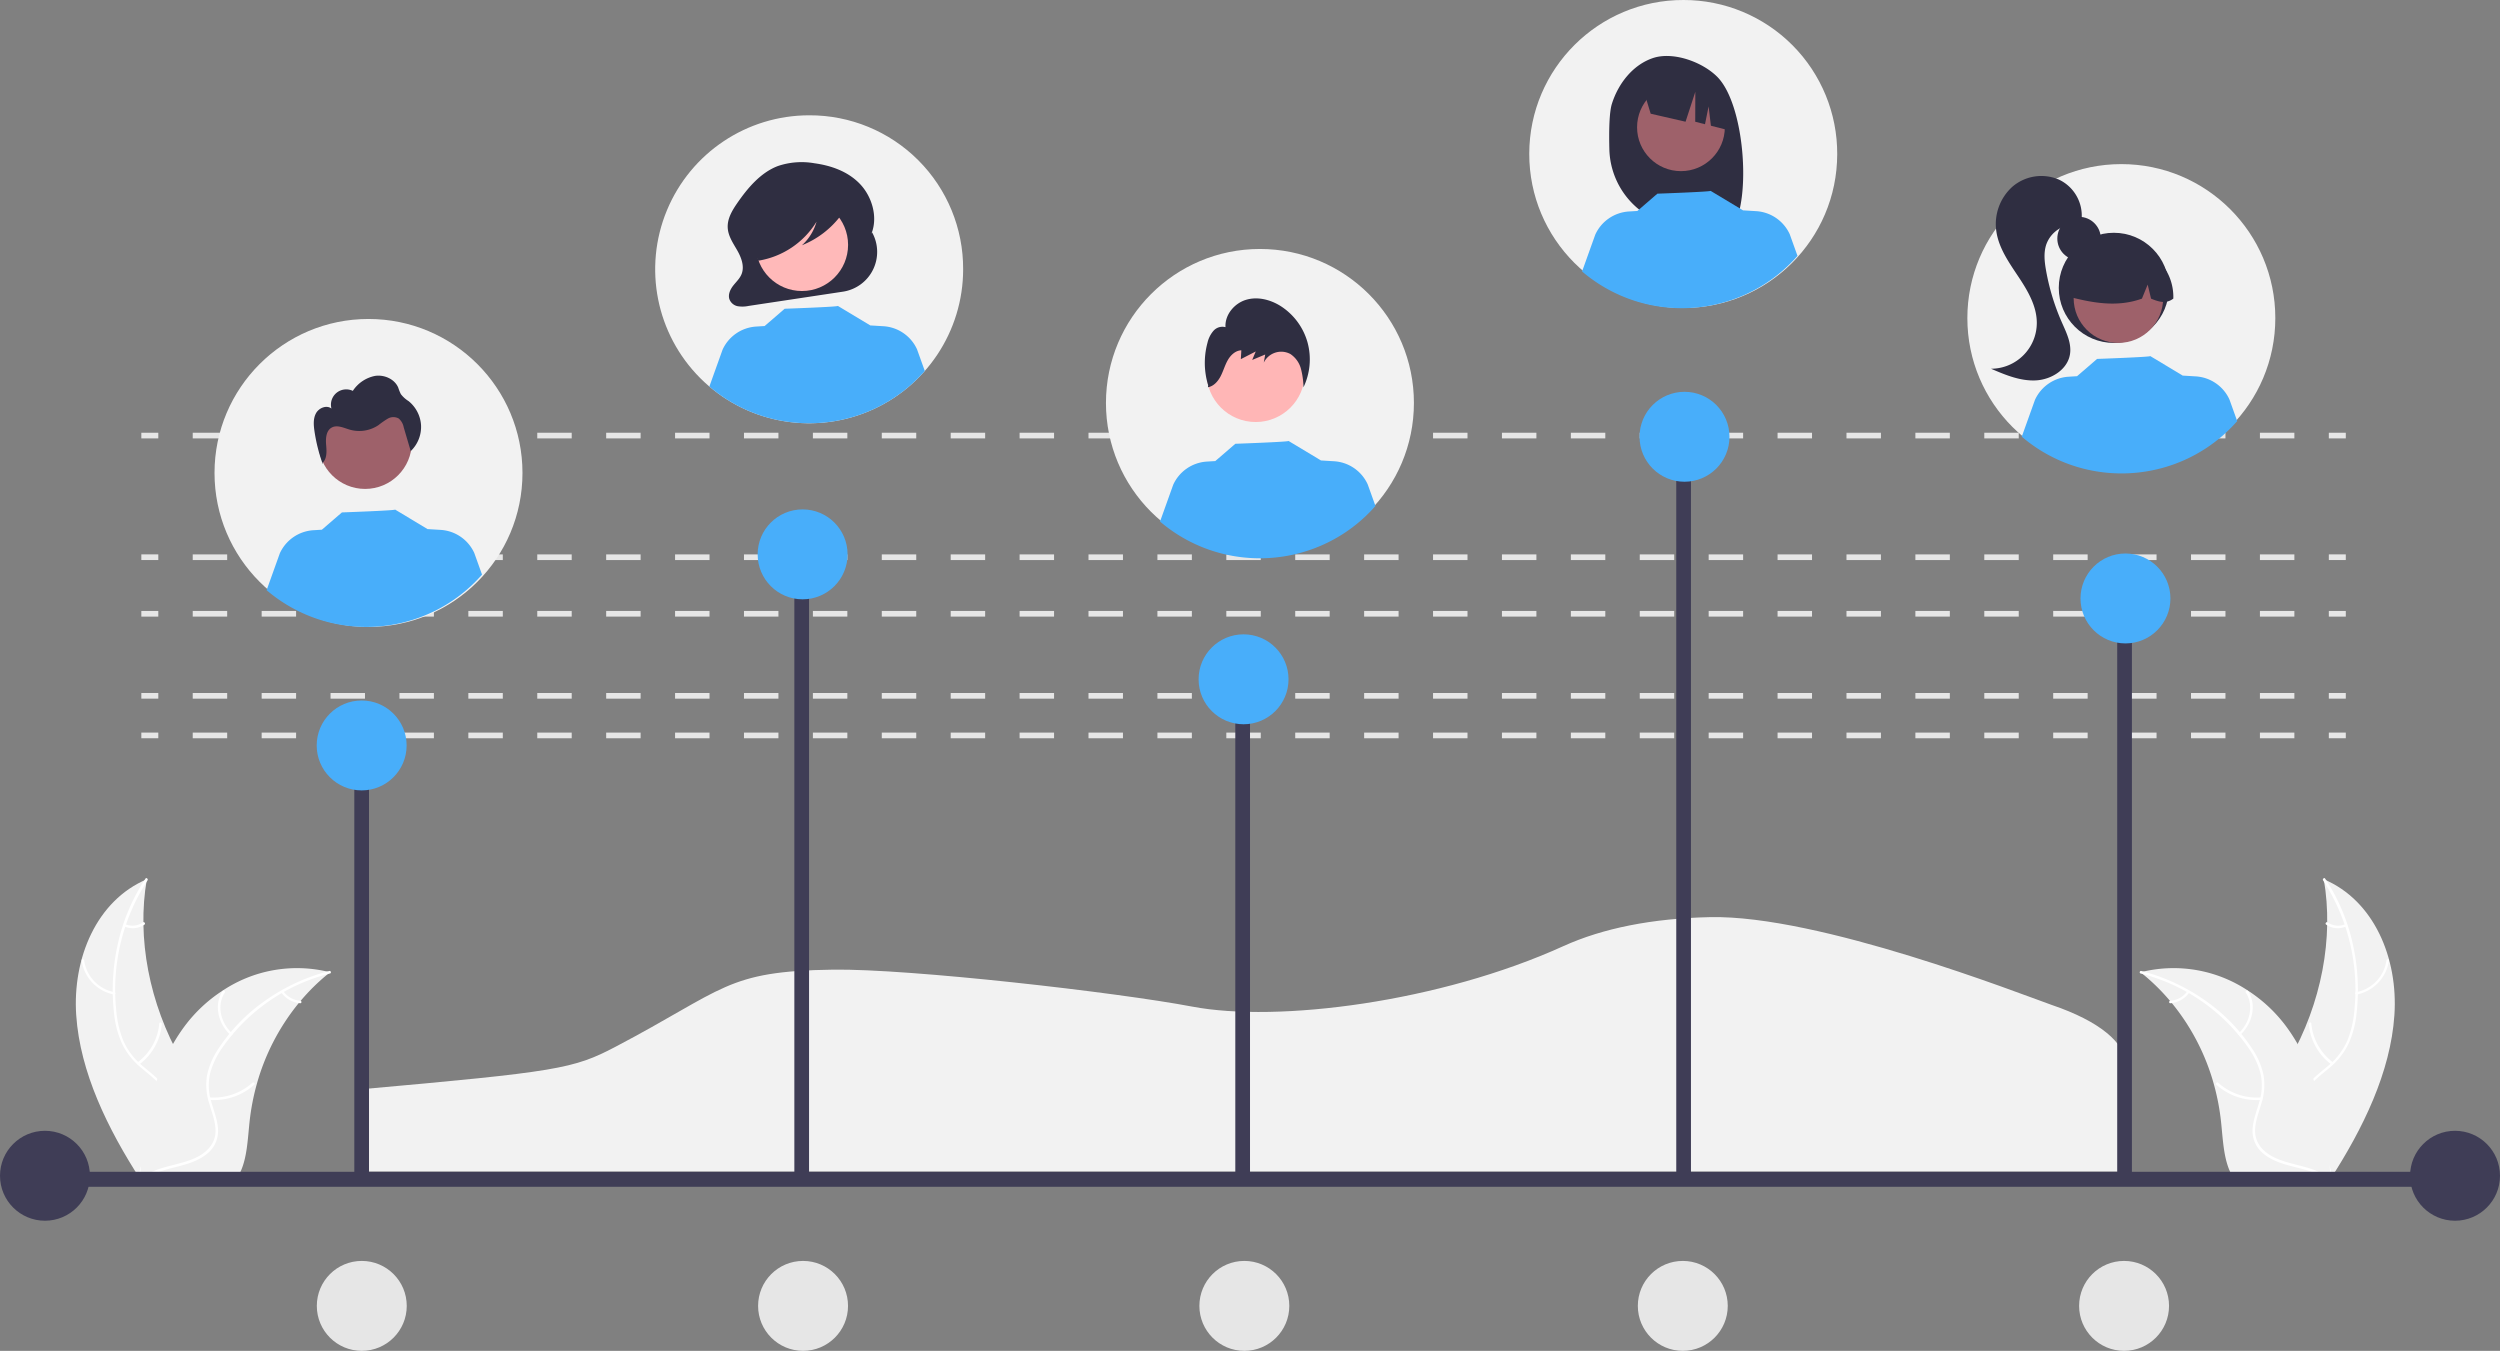 <svg xmlns="http://www.w3.org/2000/svg" xmlns:xlink="http://www.w3.org/1999/xlink" width="883.792" height="477.548" xmlns:v="https://vecta.io/nano"><rect width="100%" height="100%" fill="#808080" stroke="none"/><style><![CDATA[.B{fill:#f2f2f2}.C{fill:#2f2e41}.D{fill:#48aefa}.E{fill:#9e616a}.F{fill:#3f3d56}]]></style><path d="M127.541 414.184h624v-37.617c0-7.856-9.468-15.589-25.975-21.216l-.17-.058c-11.145-3.933-82.391-31.915-120.929-31.069-20.357.446-37.786 3.896-51.801 10.256-43.625 19.804-100.93 27.119-131.206 21.372-26.682-5.066-99.931-13.444-126.996-13.065-37.905.521-38.016 6.854-76.924 27.292-14.861 7.8-20.419 8.778-90 15zM26.943 358.893c-1.359-20.181 7.209-40.568 24.961-48.059-3.589 20.793.833 43.898 12.234 63.929 4.441 7.802 10.143 16.131 8.93 24.283-.755 5.072-4.206 9.099-8.422 11.721s-9.185 4.022-14.093 5.396l-.847.89c-11.665-18.066-21.403-37.979-22.762-58.16z" class="B"/><g fill="#fff"><path d="M52.165 311.204a70.94 70.94 0 0 0-11.087 45.789c.269 3.673 1.092 7.284 2.44 10.712a23.83 23.83 0 0 0 6.601 8.871c2.652 2.31 5.595 4.403 7.719 7.239 2.118 2.795 3.007 6.332 2.464 9.796-.619 4.063-2.722 7.455-4.907 10.686-2.425 3.586-5.008 7.265-5.448 11.879-.053.559-.947.322-.894-.237.765-8.027 7.535-12.908 9.811-20.219 1.254-3.578.802-7.533-1.227-10.737-1.979-2.999-5.012-5.16-7.715-7.478-2.83-2.312-5.132-5.203-6.75-8.479-1.512-3.37-2.471-6.961-2.838-10.636-.918-7.924-.542-15.945 1.114-23.749a68.83 68.83 0 0 1 10.004-24.075c.297-.446 1.008.196.713.638z"/><path d="M40.285 351.591c-5.986-1.172-10.572-6.01-11.422-12.05-.064-.574.828-.575.893 0a13.25 13.25 0 0 0 10.645 11.19c.155.019.289.119.349.264s.038.31-.058.434-.252.185-.406.162zm8.357 23.969c4.408-3.284 7.2-8.297 7.674-13.773.055-.559.949-.321.894.237a20.01 20.01 0 0 1-8.018 14.312c-.435.318-.982-.459-.55-.775zm-4.383-48.847c2.071.89 4.455.645 6.301-.648.43-.324.977.454.55.775-2.045 1.418-4.672 1.694-6.967.733a.54.54 0 0 1-.389-.548c.017-.113.082-.213.18-.273s.216-.074.325-.038z"/></g><path d="M116.674 343.715l-.783.639a72.28 72.28 0 0 0-9.607 9.46 31.77 31.77 0 0 0-.676.801c-6.939 8.492-12.018 18.346-14.909 28.925a82.36 82.36 0 0 0-2.488 13.167c-.661 6.205-.866 13.054-3.532 18.237a12.9 12.9 0 0 1-.922 1.565l-32.733 1.661c-.082-.034-.162-.06-.244-.094l-1.295.126.029-.715c.004-.137.015-.274.019-.411.005-.091.01-.183.009-.266.002-.03.003-.061.006-.084-.001-.083.007-.16.008-.236l.243-4.088a121.55 121.55 0 0 1 5.543-30.188c.096-.286.191-.579.302-.865a73.31 73.31 0 0 1 5.493-12.241c1.203-2.113 2.527-4.154 3.966-6.114 3.725-5.048 8.333-9.381 13.6-12.79a47.43 47.43 0 0 1 36.957-6.741l1.013.252z" class="B"/><g fill="#fff"><path d="M116.681 344.137a66.17 66.17 0 0 0-37.922 26.008 28.74 28.74 0 0 0-4.425 9.113c-.805 3.406-.674 6.966.38 10.303.923 3.245 2.236 6.509 2.37 9.811.15 3.277-1.279 6.427-3.842 8.474-3.043 2.527-6.984 3.683-10.898 4.674-4.345 1.1-8.886 2.172-12.109 5.2-.391.367-1.034-.34-.644-.707 5.607-5.268 14.585-4.678 21.086-8.526 3.033-1.796 5.404-4.592 5.512-8.401.094-3.331-1.257-6.698-2.22-9.979a21.02 21.02 0 0 1-.753-10.113 26.83 26.83 0 0 1 4.028-9.299 62.75 62.75 0 0 1 15.573-16.279c7.096-5.185 15.114-8.973 23.625-11.162.536-.139.77.746.238.885z"/><path d="M81.378 365.812c-4.549-4.301-5.687-10.926-2.685-15.473.296-.448 1.085.088.789.537-2.812 4.26-1.725 10.372 2.527 14.392.447.423-.185.965-.63.544zm-7.345 22.136a20.43 20.43 0 0 0 15.239-5.212c.392-.365 1.035.342.644.707a21.27 21.27 0 0 1-15.873 5.389c-.579-.035-.586-.919-.01-.884zm26.138-37.499a8.03 8.03 0 0 0 5.963 3.329c.578.027.584.912.01.884a9 9 0 0 1-6.603-3.669.45.45 0 0 1-.007-.625.47.47 0 0 1 .637.081z"/></g><path d="M846.461 358.893c1.359-20.181-7.209-40.568-24.961-48.059 3.589 20.793-.833 43.898-12.234 63.929-4.441 7.802-10.143 16.131-8.93 24.283.755 5.072 4.206 9.099 8.422 11.721s9.185 4.022 14.093 5.396l.847.89c11.665-18.066 21.403-37.979 22.762-58.16z" class="B"/><g fill="#fff"><path d="M821.239 311.204a70.94 70.94 0 0 1 11.087 45.789c-.269 3.673-1.092 7.284-2.44 10.712a23.83 23.83 0 0 1-6.601 8.871c-2.652 2.31-5.595 4.403-7.719 7.239-2.118 2.795-3.007 6.332-2.464 9.796.619 4.063 2.722 7.455 4.907 10.686 2.425 3.586 5.008 7.265 5.448 11.879.053.559.947.322.894-.237-.765-8.027-7.535-12.908-9.811-20.219-1.254-3.578-.802-7.533 1.227-10.737 1.979-2.999 5.012-5.16 7.715-7.478 2.83-2.312 5.132-5.203 6.75-8.479 1.512-3.37 2.471-6.961 2.838-10.636.918-7.924.542-15.945-1.114-23.749a68.83 68.83 0 0 0-10.004-24.075c-.297-.446-1.008.196-.713.638z"/><path d="M833.119 351.591c5.986-1.172 10.572-6.01 11.422-12.05.064-.574-.828-.575-.893 0a13.25 13.25 0 0 1-10.645 11.19c-.155.019-.289.119-.349.264s-.038.31.058.434.252.185.406.162zm-8.357 23.969c-4.408-3.284-7.2-8.297-7.674-13.773-.055-.559-.949-.321-.894.237a20.01 20.01 0 0 0 8.018 14.312c.435.318.982-.459.55-.775zm4.383-48.847c-2.071.89-4.455.645-6.301-.648-.43-.324-.977.454-.55.775 2.045 1.418 4.672 1.694 6.967.733a.54.54 0 0 0 .389-.548c-.017-.113-.082-.213-.18-.273s-.216-.074-.325-.038z"/></g><path d="M756.73 343.715l.783.639a72.28 72.28 0 0 1 9.607 9.46 31.77 31.77 0 0 1 .676.801c6.939 8.492 12.018 18.346 14.909 28.925a82.36 82.36 0 0 1 2.488 13.167c.661 6.205.866 13.054 3.532 18.237a12.9 12.9 0 0 0 .922 1.565l32.733 1.661c.082-.034.162-.06.244-.094l1.295.126-.029-.715c-.004-.137-.015-.274-.019-.411-.005-.091-.01-.183-.009-.266-.002-.03-.003-.061-.006-.084.001-.083-.007-.16-.008-.236l-.243-4.088a121.55 121.55 0 0 0-5.543-30.188c-.096-.286-.191-.579-.302-.865a73.31 73.31 0 0 0-5.493-12.241c-1.203-2.113-2.527-4.154-3.966-6.114-3.725-5.048-8.333-9.381-13.6-12.79a47.43 47.43 0 0 0-36.957-6.741l-1.013.252z" class="B"/><g fill="#fff"><path d="M756.723 344.137a66.17 66.17 0 0 1 37.922 26.008c2.003 2.752 3.502 5.837 4.425 9.113.805 3.406.674 6.966-.38 10.303-.923 3.245-2.236 6.509-2.37 9.811-.15 3.277 1.279 6.427 3.842 8.474 3.043 2.527 6.984 3.683 10.898 4.674 4.345 1.1 8.886 2.172 12.109 5.2.39.367 1.034-.34.644-.707-5.607-5.268-14.585-4.678-21.086-8.526-3.033-1.796-5.404-4.592-5.512-8.401-.094-3.331 1.257-6.698 2.22-9.979a21.02 21.02 0 0 0 .753-10.113 26.83 26.83 0 0 0-4.028-9.299 62.75 62.75 0 0 0-15.573-16.279c-7.096-5.185-15.114-8.973-23.625-11.162-.536-.139-.77.746-.238.885z"/><path d="M792.026 365.812c4.549-4.301 5.687-10.926 2.686-15.473-.296-.448-1.085.088-.789.537 2.812 4.26 1.725 10.372-2.527 14.392-.447.423.185.965.63.544zm7.344 22.136a20.43 20.43 0 0 1-15.239-5.212c-.392-.365-1.035.342-.644.707a21.27 21.27 0 0 0 15.873 5.389c.579-.035.586-.919.01-.884zm-26.137-37.499a8.03 8.03 0 0 1-5.963 3.329c-.578.027-.584.912-.01.884a9 9 0 0 0 6.603-3.669.45.45 0 0 0 .007-.625.47.47 0 0 0-.637.081z"/></g><g fill="#e6e6e6"><path d="M49.963 258.983h6v2h-6z"/><use xlink:href="#B"/><path d="M823.278 258.983h6v2h-6zm-773.315-14h6v2h-6z"/><use xlink:href="#B" y="-14"/><path d="M823.278 244.983h6v2h-6zm-773.315-29h6v2h-6z"/><use xlink:href="#B" y="-43"/><path d="M823.278 215.983h6v2h-6zm-773.315-20h6v2h-6z"/><use xlink:href="#B" y="-63"/><path d="M823.278 195.983h6v2h-6zm-773.315-43h6v2h-6z"/><use xlink:href="#B" y="-106"/><path d="M823.278 152.983h6v2h-6z"/></g><path d="M340.488 95.197c0 22.017-13.262 41.865-33.603 50.291s-43.754 3.768-59.322-11.8-20.225-38.981-11.8-59.322 28.274-33.603 50.291-33.603c14.457-.064 28.34 5.65 38.562 15.872s15.937 24.105 15.872 38.562z" class="B"/><path d="M308.316 82.172h0l-.269.486c2.397-5.908.217-13.189-4.059-17.644s-10.222-6.492-16.076-7.3a26.11 26.11 0 0 0-12.989 1.009c-5.984 2.305-10.556 7.642-14.373 13.193-1.746 2.539-3.463 5.434-3.289 8.607.161 2.945 1.91 5.444 3.341 7.943s2.627 5.599 1.6 8.326c-.612 1.625-1.906 2.796-2.956 4.125s-1.914 3.126-1.407 4.794a3.91 3.91 0 0 0 2.914 2.533c1.285.214 2.599.183 3.872-.092l33.369-5.042a14.22 14.22 0 0 0 10.323-20.94z" class="C"/><circle cx="283.496" cy="86.565" r="16.315" fill="#ffb9b9"/><use xlink:href="#C" class="D"/><path d="M298.971 71.423c-.421-2.228-2.693-3.247-4.64-3.741a44.7 44.7 0 0 0-17.292-.95c-4.207.6-8.513 1.923-11.566 5.206-2.461 2.765-3.856 6.317-3.933 10.018a11.93 11.93 0 0 0 1.428 6.364 5.9 5.9 0 0 0 4.904 3.16l.196.681a29.7 29.7 0 0 0 20.592-13.793 17.67 17.67 0 0 1-5.163 8.34c5.53-2.213 10.337-5.917 13.886-10.701.969-1.286 1.91-2.89 1.589-4.585z" class="C"/><circle cx="749.93" cy="112.451" r="54.434" class="B"/><g class="C"><circle cx="734.982" cy="84.34" r="7.685"/><circle cx="747.279" cy="101.76" r="19.469"/></g><circle cx="748.89" cy="105.403" r="15.821" class="E"/><path d="M759.634 89.276a18.12 18.12 0 0 0-18.455-.243c-5.735 3.293-9.222 9.447-9.097 16.059 8.062 2.024 16.531 3.573 25.128.484l2.03-4.969 1.197 4.973c2.618 1.07 5.243 1.976 7.868-.01.218-6.588-3.085-12.794-8.671-16.294zm-31.807-25.799a15.72 15.72 0 0 0-16.407 2.528 17.78 17.78 0 0 0-5.674 15.823c.871 5.9 4.458 10.981 7.765 15.945s6.536 10.403 6.533 16.367c-.006 8.944-7.248 16.197-16.192 16.214 5.042 2.17 10.304 4.383 15.787 4.126s11.23-3.782 12.124-9.198c.644-3.902-1.27-7.707-2.867-11.326-2.601-5.896-4.481-12.084-5.599-18.431-.533-3.029-.88-6.213.107-9.126 1.614-4.431 5.936-7.286 10.646-7.032l1.812-1.63c.636-5.98-2.589-11.705-8.033-14.26z" class="C"/><use xlink:href="#D" class="D"/><path d="M649.488 54.531c-.053 30.063-24.468 54.391-54.531 54.338s-54.391-24.468-54.338-54.531S565.087-.053 595.15 0c14.448-.012 28.306 5.736 38.504 15.97s15.897 24.112 15.834 38.56z" class="B"/><path d="M569.824 36.727c2.251-7.173 7.369-13.752 14.448-16.177s17.445 1.269 22.767 6.573c9.735 9.702 12.111 43.032 5.422 53.564-1.33-.07-5.921-.123-7.267-.173l-1.905-6.348v6.286q-3.218-.099-6.486-.137a28.23 28.23 0 0 1-27.867-27.529c-.174-6.986 0-13.231.887-16.058z" class="C"/><circle cx="594.246" cy="44.988" r="15.513" class="E"/><path d="M580.858 31.363l17.862-8.944h0a22.45 22.45 0 0 1 13.15 18.601l.445 5.333-7.48-1.904-.819-6.819-1.27 6.287-3.452-.878.033-10.587-3.454 10.579-12.329-2.832z" class="C"/><use xlink:href="#C" x="308.52" y="-40.68" class="D"/><circle cx="445.409" cy="142.451" r="54.434" class="B"/><circle cx="443.906" cy="131.818" r="17.376" fill="#ffb6b6"/><use xlink:href="#D" x="-304.642" y="30" class="D"/><path d="M462.232 121.041c-1.468-5.255-4.804-9.794-9.382-12.765-3.648-2.333-8.2-3.524-12.333-2.291s-7.555 5.29-7.284 9.672a4.24 4.24 0 0 0-4.28 1.322 9.81 9.81 0 0 0-2.1 4.251 27.03 27.03 0 0 0 .253 14.966l-.082.698c2.016-.334 3.546-2.064 4.497-3.907s1.498-3.888 2.529-5.686 2.742-3.402 4.784-3.458l-.18 3.121q2.635-1.358 5.27-2.715-.627 1.499-1.254 2.999 2.301-.962 4.603-1.924-.257 1.442-.514 2.884a6.85 6.85 0 0 1 9.428-3.048 9.1 9.1 0 0 1 3.72 5.233 27.57 27.57 0 0 1 .891 6.531 22.84 22.84 0 0 0 1.433-15.884z" class="C"/><circle cx="130.27" cy="167.197" r="54.434" class="B"/><circle cx="129.072" cy="156.329" r="16.514" class="E"/><use xlink:href="#C" x="-156.521" y="72" class="D"/><g class="C"><path d="M114.067 163.964l-.094-.272-.193.166z"/><path d="M148.854 150.454c-.171-3.389-1.785-6.543-4.433-8.666-1.042-.651-1.96-1.481-2.713-2.452a16.78 16.78 0 0 1-.922-2.298c-1.268-3.017-4.881-4.621-8.122-4.164a12.2 12.2 0 0 0-7.935 5.31 5.4 5.4 0 0 0-7.553 6.26c-1.678-1.352-4.393-.271-5.441 1.613s-.881 4.188-.57 6.32c.564 3.854 1.504 7.644 2.806 11.315 1.634-1.439 1.534-4.06 1.334-6.275-.208-2.301-.083-5.111 1.929-6.247 1.944-1.097 4.304.107 6.448.73 3.43.972 7.114.392 10.081-1.586 1.055-.839 2.162-1.611 3.315-2.309 1.184-.699 2.648-.725 3.857-.069a5.39 5.39 0 0 1 1.788 3.142q1.238 4.199 2.476 8.398a11.87 11.87 0 0 0 3.652-9.023z"/></g><path d="M125.255 263.526h5.196v152.302h-5.196zm155.563-71.131h5.196v223.433h-5.196zm155.884 46.765h5.196v176.668h-5.196zm155.884-85.736h5.196v262.404h-5.196zm155.883 59.755h5.196v202.649h-5.196z" class="F"/><g class="D"><circle cx="283.737" cy="195.976" r="15.896"/><circle cx="595.504" cy="154.407" r="15.896"/><circle cx="439.62" cy="240.143" r="15.896"/><circle cx="127.853" cy="263.526" r="15.896"/><circle cx="751.388" cy="211.565" r="15.896"/></g><g class="F"><path d="M862.892 414.258H18.998l-5.299 2.649a2.65 2.65 0 0 0 2.649 2.649h846.543a2.65 2.65 0 0 0 2.649-2.649 2.65 2.65 0 0 0-2.649-2.649z"/><circle cx="15.896" cy="415.653" r="15.896"/></g><g fill="#e6e6e6"><circle cx="127.896" cy="461.653" r="15.896"/><circle cx="283.896" cy="461.653" r="15.896"/><circle cx="439.896" cy="461.653" r="15.896"/><circle cx="594.896" cy="461.653" r="15.896"/><circle cx="750.896" cy="461.653" r="15.896"/></g><circle cx="867.896" cy="415.653" r="15.896" class="F"/><defs ><path id="B" d="M811.097 260.983h-12.179v-2h12.179zm-24.359 0h-12.18v-2h12.18zm-24.359 0H750.2v-2h12.179zm-24.359 0h-12.18v-2h12.18zm-24.359 0h-12.179v-2h12.179zm-24.359 0h-12.18v-2h12.18zm-24.359 0h-12.179v-2h12.179zm-24.359 0h-12.18v-2h12.18zm-24.359 0h-12.179v-2h12.179zm-24.359 0h-12.18v-2h12.18zm-24.359 0h-12.18v-2h12.18zm-24.359 0h-12.18v-2h12.18zm-24.359 0h-12.18v-2h12.18zm-24.359 0h-12.179v-2h12.179zm-24.359 0h-12.18v-2h12.18zm-24.359 0h-12.18v-2h12.18zm-24.359 0h-12.18v-2h12.18zm-24.359 0h-12.18v-2h12.18zm-24.359 0h-12.18v-2h12.18zm-24.359 0h-12.18v-2h12.18zm-24.359 0h-12.18v-2h12.18zm-24.359 0h-12.179v-2h12.179zm-24.359 0h-12.18v-2h12.18zm-24.359 0h-12.18v-2h12.18zm-24.359 0h-12.179v-2h12.179zm-24.359 0h-12.18v-2h12.18zm-24.359 0h-12.18v-2h12.18zm-24.359 0h-12.18v-2h12.18zm-24.359 0h-12.18v-2h12.18zm-24.359 0H92.502v-2h12.179zm-24.359 0h-12.18v-2h12.18z"/><path id="C" d="M326.928 131.137c-19.622 22.327-53.529 24.777-76.157 5.504l4.669-13.028a14.01 14.01 0 0 1 11.9-8.172l2.97-.182 7.083-6.109s19.084-.681 18.801-1.008l11.56 6.953-.01-.048 4.544.278c5.173.312 9.751 3.456 11.9 8.172z"/><path id="D" d="M790.888 148.871c-19.622 22.327-53.529 24.777-76.157 5.504l4.669-13.028a14.01 14.01 0 0 1 11.9-8.172l2.97-.182 7.083-6.108s19.084-.681 18.801-1.008l11.56 6.953-.01-.048 4.544.278c5.173.312 9.751 3.456 11.9 8.172z"/></defs></svg>